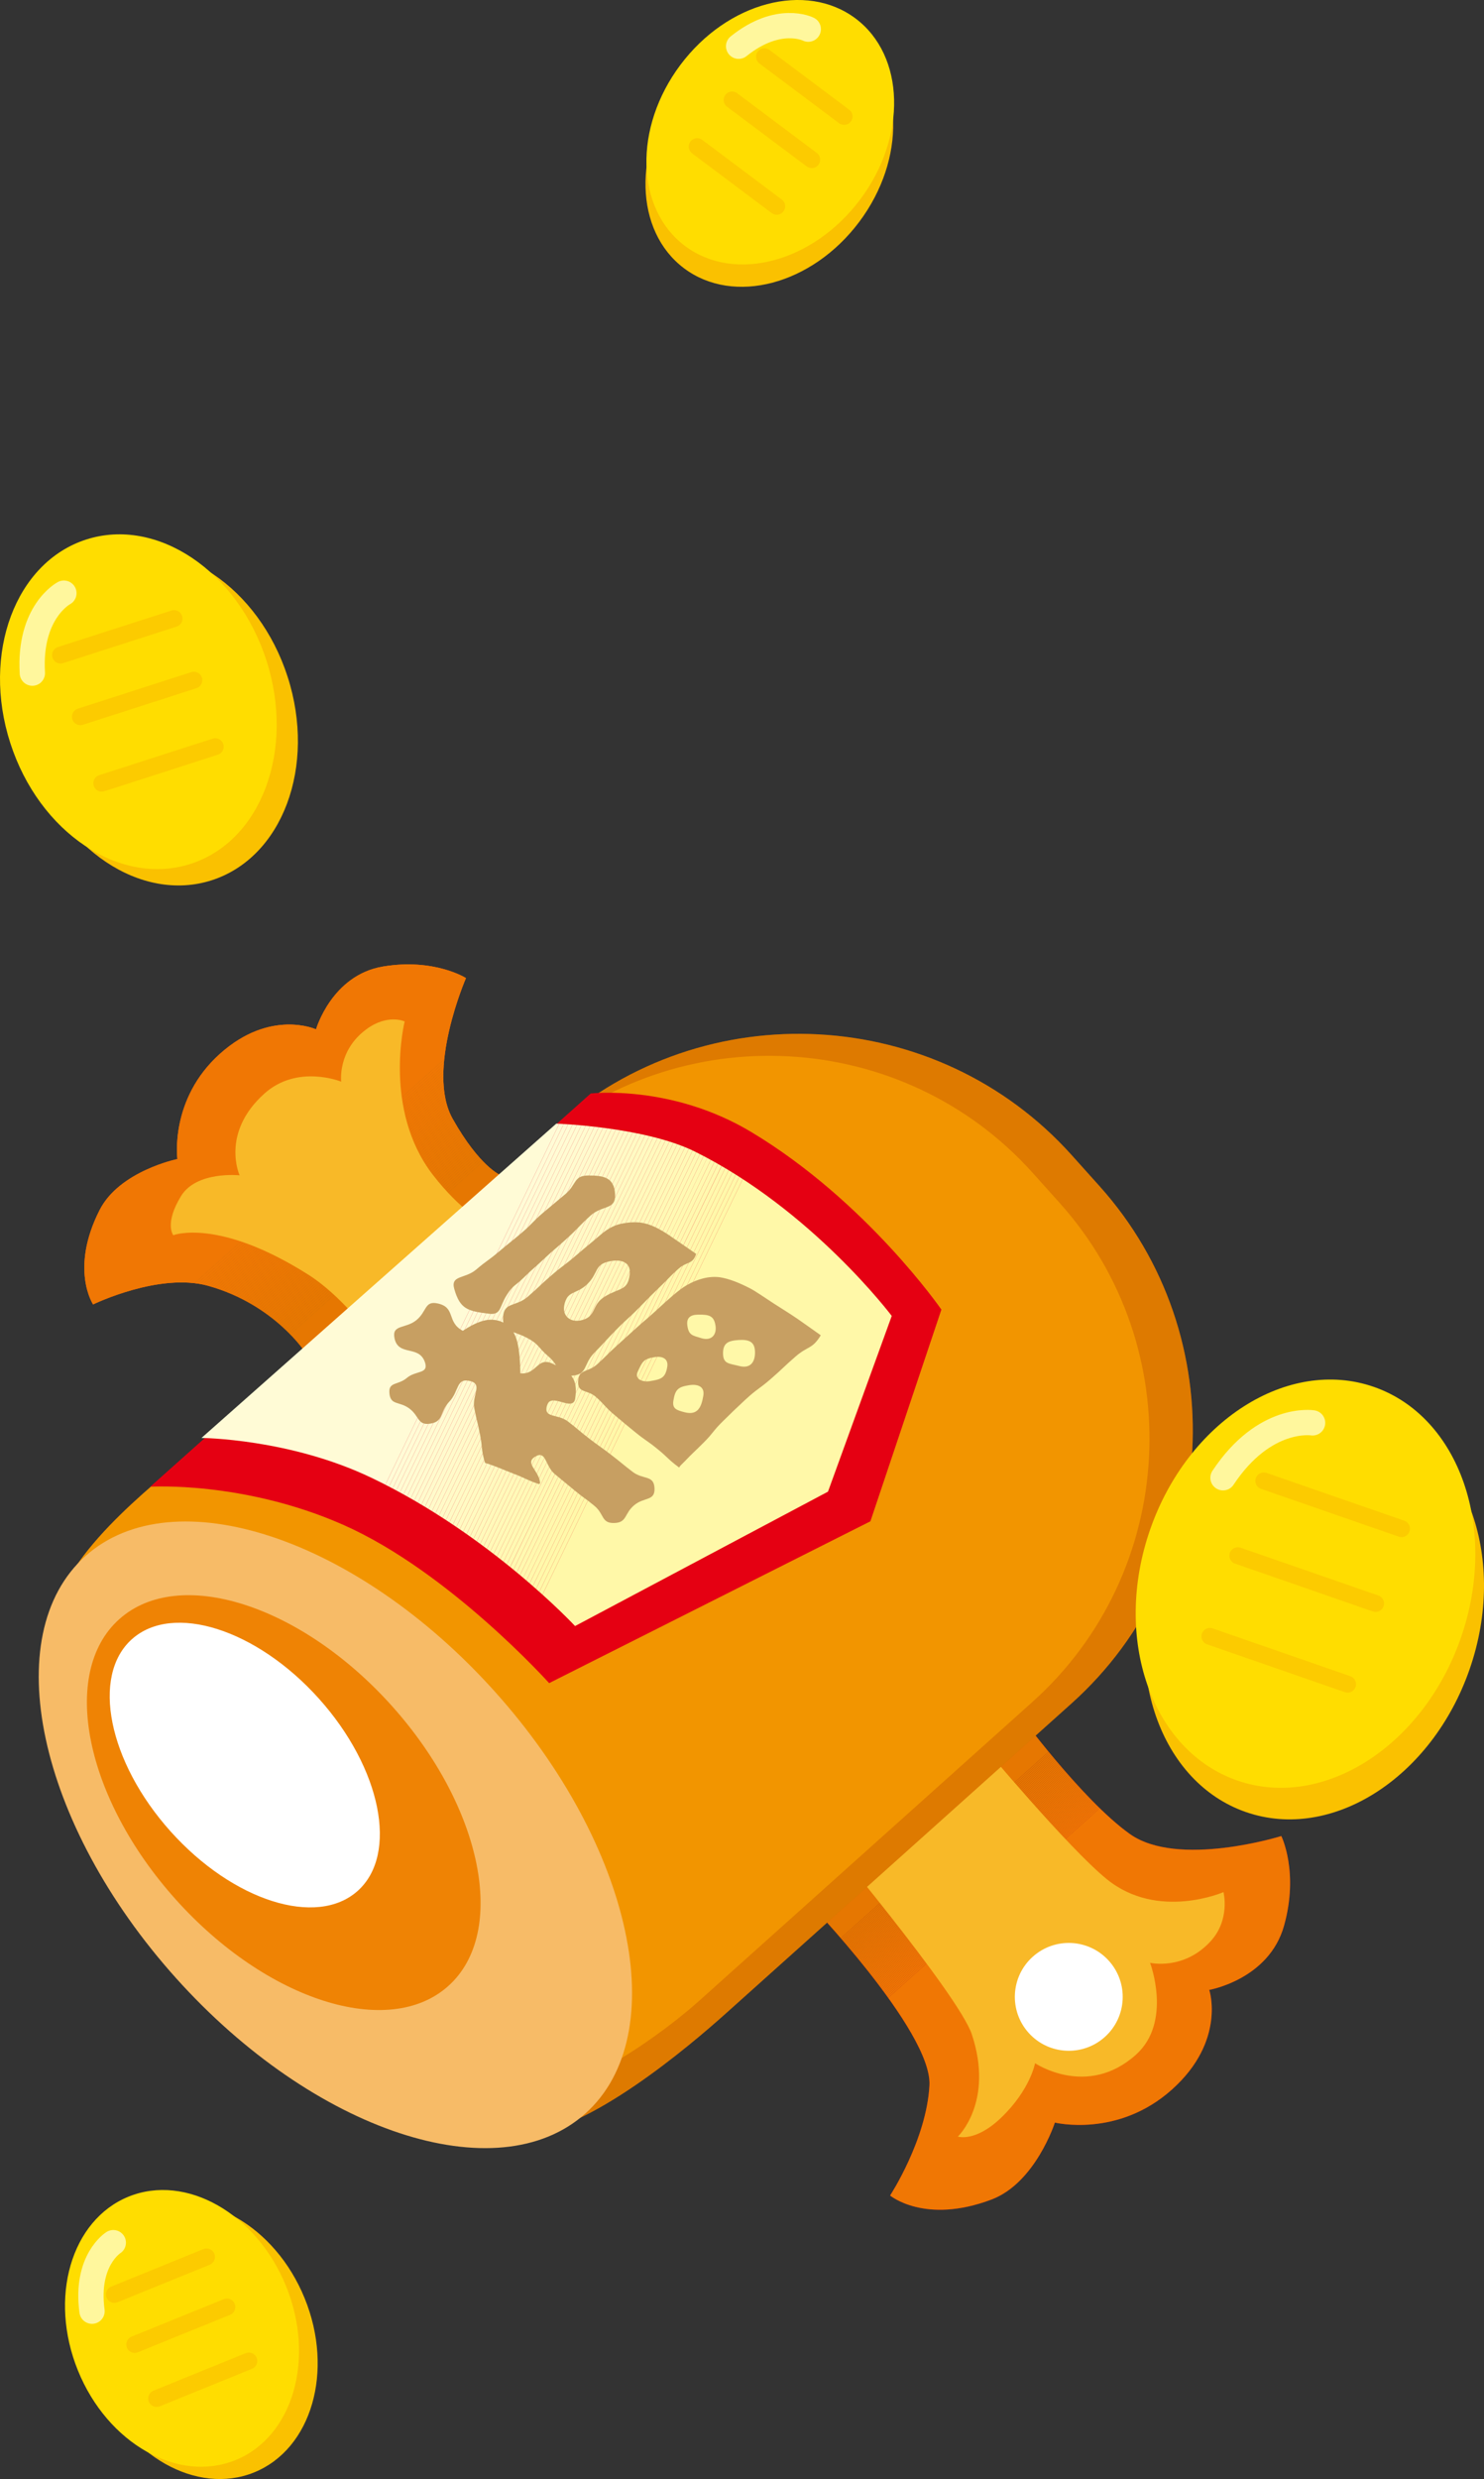 <?xml version="1.0" encoding="UTF-8"?><svg id="b" xmlns="http://www.w3.org/2000/svg" xmlns:xlink="http://www.w3.org/1999/xlink" viewBox="0 0 106.916 178.553"><rect x="0" y="0" width="106.916" height="178.553" fill="#333333" stroke="none"/><defs><clipPath id="e"><path d="M58.069,136.826s9.107,9.453,8.894,13.375c-.213,3.922-2.835,7.931-2.835,7.931,0,0,2.509,2.103,7.308.288,3.166-1.197,4.564-5.542,4.564-5.542,0,0,4.531,1.12,8.437-2.382,3.907-3.502,2.685-7.174,2.685-7.174,0,0,4.304-.749,5.388-4.624,1.084-3.874-.197-6.456-.197-6.456,0,0-7.45,2.327-10.923-.156-3.473-2.483-8.053-8.74-8.053-8.74l-15.269,13.482Z" style="fill:none;"/></clipPath><clipPath id="f"><path d="M58.069,136.826s9.107,9.453,8.894,13.375c-.213,3.922-2.835,7.931-2.835,7.931,0,0,2.509,2.103,7.308.288,3.166-1.197,4.564-5.542,4.564-5.542,0,0,4.531,1.12,8.437-2.382,3.907-3.502,2.685-7.174,2.685-7.174,0,0,4.304-.749,5.388-4.624,1.084-3.874-.197-6.456-.197-6.456,0,0-7.45,2.327-10.923-.156-3.473-2.483-8.053-8.74-8.053-8.74l-15.269,13.482Z" style="fill:none;"/></clipPath><clipPath id="g"><path d="M22.016,97.432s-2.222-3.478-7.01-4.82c-3.529-.989-8.298,1.339-8.298,1.339,0,0-1.697-2.538.471-6.801,1.431-2.813,5.602-3.669,5.602-3.669,0,0-.582-4.311,3.062-7.578,3.643-3.266,6.926-1.764,6.926-1.764,0,0,1.13-3.912,4.833-4.526,3.703-.614,5.97.834,5.97.834,0,0-2.911,6.669-.958,10.137,1.953,3.469,3.45,4.059,3.45,4.059l-14.049,12.788Z" style="fill:none;"/></clipPath><clipPath id="h"><path d="M22.016,97.432s-2.222-3.478-7.01-4.82c-3.529-.989-8.298,1.339-8.298,1.339,0,0-1.697-2.538.471-6.801,1.431-2.813,5.602-3.669,5.602-3.669,0,0-.582-4.311,3.062-7.578,3.643-3.266,6.926-1.764,6.926-1.764,0,0,1.13-3.912,4.833-4.526,3.703-.614,5.97.834,5.97.834,0,0-2.911,6.669-.958,10.137,1.953,3.469,3.45,4.059,3.45,4.059l-14.049,12.788Z" style="fill:none;"/></clipPath><clipPath id="i"><path d="M22.016,97.432s-2.222-3.478-7.01-4.82c-3.529-.989-8.298,1.339-8.298,1.339,0,0-1.697-2.538.471-6.801,1.431-2.813,5.602-3.669,5.602-3.669,0,0-.582-4.311,3.062-7.578,3.643-3.266,6.926-1.764,6.926-1.764,0,0,1.13-3.912,4.833-4.526,3.703-.614,5.97.834,5.97.834,0,0-2.911,6.669-.958,10.137,1.953,3.469,3.45,4.059,3.45,4.059l-14.049,12.788Z" style="fill:none;"/></clipPath><clipPath id="j"><path d="M14.514,103.569s6.336.039,12.252,2.871c8.556,4.097,14.664,10.676,14.664,10.676l18.223-9.68,4.593-12.656s-5.744-7.634-14.158-11.826c-3.629-1.808-10.012-2.024-10.012-2.024l-25.561,22.639Z" style="fill:none;"/></clipPath></defs><g id="c"><path d="M20.723,48.748c2.077,6.451-.37,13.011-5.467,14.652-5.097,1.641-10.912-2.258-12.989-8.71-2.077-6.451.37-13.011,5.467-14.652,5.097-1.641,10.912,2.258,12.989,8.71Z" style="fill:#fac100;"/><path d="M19.196,47.57c2.077,6.451-.37,13.011-5.467,14.652-5.097,1.641-10.912-2.258-12.989-8.71-2.077-6.451.37-13.011,5.467-14.652,5.097-1.641,10.912,2.259,12.989,8.71Z" style="fill:#fd0;"/><path d="M4.602,42.723s-2.536,1.332-2.271,5.759" style="fill:none; stroke:#fff79d; stroke-linecap:round; stroke-miterlimit:10; stroke-width:1.823px;"/><line x1="4.362" y1="47.183" x2="12.539" y2="44.551" style="fill:none; stroke:#fccb00; stroke-linecap:round; stroke-miterlimit:10; stroke-width:1.215px;"/><line x1="5.791" y1="51.622" x2="13.968" y2="48.989" style="fill:none; stroke:#fccb00; stroke-linecap:round; stroke-miterlimit:10; stroke-width:1.215px;"/><line x1="7.333" y1="56.411" x2="15.51" y2="53.779" style="fill:none; stroke:#fccb00; stroke-linecap:round; stroke-miterlimit:10; stroke-width:1.215px;"/><g id="d"><g style="clip-path:url(#e);"><polygon points="78.018 123.967 57.309 142.534 60.101 121.58 78.018 123.967" style="fill:#b50005;"/><polygon points="78.166 123.987 57.286 142.708 57.309 142.534 78.018 123.967 78.166 123.987" style="fill:#b50005;"/><polygon points="78.315 124.007 57.263 142.882 57.286 142.708 78.166 123.987 78.315 124.007" style="fill:#b60005;"/><polygon points="78.464 124.027 57.239 143.056 57.263 142.882 78.315 124.007 78.464 124.027" style="fill:#b70006;"/><polygon points="78.612 124.047 57.216 143.229 57.239 143.056 78.464 124.027 78.612 124.047" style="fill:#b80006;"/><polygon points="78.761 124.066 57.193 143.403 57.216 143.229 78.612 124.047 78.761 124.066" style="fill:#b90006;"/><polygon points="78.909 124.086 57.17 143.577 57.193 143.403 78.761 124.066 78.909 124.086" style="fill:#ba0006;"/><polygon points="79.058 124.106 57.147 143.751 57.17 143.577 78.909 124.086 79.058 124.106" style="fill:#bb0007;"/><polygon points="79.207 124.126 57.124 143.925 57.147 143.751 79.058 124.106 79.207 124.126" style="fill:#bc0007;"/><polygon points="79.355 124.146 57.1 144.098 57.124 143.925 79.207 124.126 79.355 124.146" style="fill:#bd0007;"/><polygon points="79.504 124.165 57.077 144.272 57.1 144.098 79.355 124.146 79.504 124.165" style="fill:#be0007;"/><polygon points="79.652 124.185 57.054 144.446 57.077 144.272 79.504 124.165 79.652 124.185" style="fill:#bf0008;"/><polygon points="79.801 124.205 57.031 144.62 57.054 144.446 79.652 124.185 79.801 124.205" style="fill:#c00008;"/><polygon points="79.95 124.225 57.008 144.794 57.031 144.62 79.801 124.205 79.95 124.225" style="fill:#c10008;"/><polygon points="80.098 124.245 56.985 144.967 57.008 144.794 79.95 124.225 80.098 124.245" style="fill:#c20009;"/><polygon points="80.247 124.264 56.961 145.141 56.985 144.967 80.098 124.245 80.247 124.264" style="fill:#c30009;"/><polygon points="80.396 124.284 56.938 145.315 56.961 145.141 80.247 124.264 80.396 124.284" style="fill:#c40009;"/><polygon points="80.544 124.304 56.915 145.489 56.938 145.315 80.396 124.284 80.544 124.304" style="fill:#c50009;"/><polygon points="80.693 124.324 56.892 145.663 56.915 145.489 80.544 124.304 80.693 124.324" style="fill:#c6000a;"/><polygon points="80.841 124.344 56.869 145.836 56.892 145.663 80.693 124.324 80.841 124.344" style="fill:#c7000a;"/><polygon points="80.99 124.363 56.846 146.01 56.869 145.836 80.841 124.344 80.99 124.363" style="fill:#c8000a;"/><polygon points="81.139 124.383 56.823 146.184 56.846 146.01 80.99 124.363 81.139 124.383" style="fill:#c9000b;"/><polygon points="81.287 124.403 56.799 146.358 56.823 146.184 81.139 124.383 81.287 124.403" style="fill:#ca000b;"/><polygon points="81.436 124.423 56.776 146.532 56.799 146.358 81.287 124.403 81.436 124.423" style="fill:#cb000b;"/><polygon points="81.584 124.443 56.753 146.705 56.776 146.532 81.436 124.423 81.584 124.443" style="fill:#cc000b;"/><polygon points="81.733 124.462 56.73 146.879 56.753 146.705 81.584 124.443 81.733 124.462" style="fill:#ce000c;"/><polygon points="81.882 124.482 56.707 147.053 56.73 146.879 81.733 124.462 81.882 124.482" style="fill:#cf000c;"/><polygon points="82.03 124.502 56.684 147.227 56.707 147.053 81.882 124.482 82.03 124.502" style="fill:#d0000c;"/><polygon points="82.179 124.522 56.66 147.401 56.684 147.227 82.03 124.502 82.179 124.522" style="fill:#d1000c;"/><polygon points="82.327 124.542 56.637 147.574 56.66 147.401 82.179 124.522 82.327 124.542" style="fill:#d2000d;"/><polygon points="82.476 124.561 56.614 147.748 56.637 147.574 82.327 124.542 82.476 124.561" style="fill:#d3000d;"/><polygon points="82.625 124.581 56.591 147.922 56.614 147.748 82.476 124.561 82.625 124.581" style="fill:#d4000d;"/><polygon points="82.773 124.601 56.568 148.096 56.591 147.922 82.625 124.581 82.773 124.601" style="fill:#d5000e;"/><polygon points="82.922 124.621 56.545 148.27 56.568 148.096 82.773 124.601 82.922 124.621" style="fill:#d6000e;"/><polygon points="83.07 124.641 56.521 148.443 56.545 148.27 82.922 124.621 83.07 124.641" style="fill:#d7000e;"/><polygon points="83.219 124.66 56.498 148.617 56.521 148.443 83.07 124.641 83.219 124.66" style="fill:#d8000e;"/><polygon points="83.368 124.68 56.475 148.791 56.498 148.617 83.219 124.66 83.368 124.68" style="fill:#d9000f;"/><polygon points="83.516 124.7 56.452 148.965 56.475 148.791 83.368 124.68 83.516 124.7" style="fill:#da000f;"/><polygon points="83.665 124.72 56.429 149.139 56.452 148.965 83.516 124.7 83.665 124.72" style="fill:#db000f;"/><polygon points="83.813 124.74 56.406 149.312 56.429 149.139 83.665 124.72 83.813 124.74" style="fill:#dc0010;"/><polygon points="83.962 124.759 56.383 149.486 56.406 149.312 83.813 124.74 83.962 124.759" style="fill:#dd0010;"/><polygon points="84.111 124.779 56.359 149.66 56.383 149.486 83.962 124.759 84.111 124.779" style="fill:#de0010;"/><polygon points="84.259 124.799 56.336 149.834 56.359 149.66 84.111 124.779 84.259 124.799" style="fill:#df0010;"/><polygon points="84.408 124.819 56.313 150.008 56.336 149.834 84.259 124.799 84.408 124.819" style="fill:#e00011;"/><polygon points="84.556 124.839 56.29 150.181 56.313 150.008 84.408 124.819 84.556 124.839" style="fill:#e10011;"/><polygon points="84.705 124.858 56.267 150.355 56.29 150.181 84.556 124.839 84.705 124.858" style="fill:#e20011;"/><polygon points="84.854 124.878 56.244 150.529 56.267 150.355 84.705 124.858 84.854 124.878" style="fill:#e30011;"/><polygon points="85.002 124.898 56.22 150.703 56.244 150.529 84.854 124.878 85.002 124.898" style="fill:#e40012;"/><polygon points="85.151 124.918 56.197 150.877 56.22 150.703 85.002 124.898 85.151 124.918" style="fill:#e50012;"/><polygon points="88.247 125.33 94.005 131.745 89.798 163.32 63.505 159.817 56.105 151.572 56.197 150.877 85.151 124.918 88.247 125.33" style="fill:#e50012;"/></g><g style="opacity:.8;"><g style="clip-path:url(#f);"><polygon points="78.018 123.967 57.309 142.534 60.101 121.58 78.018 123.967" style="fill:#f29500;"/><polygon points="78.166 123.987 57.286 142.708 57.309 142.534 78.018 123.967 78.166 123.987" style="fill:#f29500;"/><polygon points="78.315 124.007 57.263 142.882 57.286 142.708 78.166 123.987 78.315 124.007" style="fill:#f29500;"/><polygon points="78.464 124.027 57.239 143.056 57.263 142.882 78.315 124.007 78.464 124.027" style="fill:#f29500;"/><polygon points="78.612 124.047 57.216 143.229 57.239 143.056 78.464 124.027 78.612 124.047" style="fill:#f29500;"/><polygon points="78.761 124.066 57.193 143.403 57.216 143.229 78.612 124.047 78.761 124.066" style="fill:#f29500;"/><polygon points="78.909 124.086 57.17 143.577 57.193 143.403 78.761 124.066 78.909 124.086" style="fill:#f29500;"/><polygon points="79.058 124.106 57.147 143.751 57.17 143.577 78.909 124.086 79.058 124.106" style="fill:#f29500;"/><polygon points="79.207 124.126 57.124 143.925 57.147 143.751 79.058 124.106 79.207 124.126" style="fill:#f29500;"/><polygon points="79.355 124.146 57.1 144.098 57.124 143.925 79.207 124.126 79.355 124.146" style="fill:#f29500;"/><polygon points="79.504 124.165 57.077 144.272 57.1 144.098 79.355 124.146 79.504 124.165" style="fill:#f29500;"/><polygon points="79.652 124.185 57.054 144.446 57.077 144.272 79.504 124.165 79.652 124.185" style="fill:#f29500;"/><polygon points="79.801 124.205 57.031 144.62 57.054 144.446 79.652 124.185 79.801 124.205" style="fill:#f29500;"/><polygon points="79.95 124.225 57.008 144.794 57.031 144.62 79.801 124.205 79.95 124.225" style="fill:#f29500;"/><polygon points="80.098 124.245 56.985 144.967 57.008 144.794 79.95 124.225 80.098 124.245" style="fill:#f29500;"/><polygon points="80.247 124.264 56.961 145.141 56.985 144.967 80.098 124.245 80.247 124.264" style="fill:#f29500;"/><polygon points="80.396 124.284 56.938 145.315 56.961 145.141 80.247 124.264 80.396 124.284" style="fill:#f29500;"/><polygon points="80.544 124.304 56.915 145.489 56.938 145.315 80.396 124.284 80.544 124.304" style="fill:#f29500;"/><polygon points="80.693 124.324 56.892 145.663 56.915 145.489 80.544 124.304 80.693 124.324" style="fill:#f29500;"/><polygon points="80.841 124.344 56.869 145.836 56.892 145.663 80.693 124.324 80.841 124.344" style="fill:#f29500;"/><polygon points="80.99 124.363 56.846 146.01 56.869 145.836 80.841 124.344 80.99 124.363" style="fill:#f29500;"/><polygon points="81.139 124.383 56.823 146.184 56.846 146.01 80.99 124.363 81.139 124.383" style="fill:#f29500;"/><polygon points="81.287 124.403 56.799 146.358 56.823 146.184 81.139 124.383 81.287 124.403" style="fill:#f29500;"/><polygon points="81.436 124.423 56.776 146.532 56.799 146.358 81.287 124.403 81.436 124.423" style="fill:#f29500;"/><polygon points="81.584 124.443 56.753 146.705 56.776 146.532 81.436 124.423 81.584 124.443" style="fill:#f29500;"/><polygon points="81.733 124.462 56.73 146.879 56.753 146.705 81.584 124.443 81.733 124.462" style="fill:#f29500;"/><polygon points="81.882 124.482 56.707 147.053 56.73 146.879 81.733 124.462 81.882 124.482" style="fill:#f29500;"/><polygon points="82.03 124.502 56.684 147.227 56.707 147.053 81.882 124.482 82.03 124.502" style="fill:#f29500;"/><polygon points="82.179 124.522 56.66 147.401 56.684 147.227 82.03 124.502 82.179 124.522" style="fill:#f29500;"/><polygon points="82.327 124.542 56.637 147.574 56.66 147.401 82.179 124.522 82.327 124.542" style="fill:#f29500;"/><polygon points="82.476 124.561 56.614 147.748 56.637 147.574 82.327 124.542 82.476 124.561" style="fill:#f29500;"/><polygon points="82.625 124.581 56.591 147.922 56.614 147.748 82.476 124.561 82.625 124.581" style="fill:#f29500;"/><polygon points="82.773 124.601 56.568 148.096 56.591 147.922 82.625 124.581 82.773 124.601" style="fill:#f29500;"/><polygon points="82.922 124.621 56.545 148.27 56.568 148.096 82.773 124.601 82.922 124.621" style="fill:#f29500;"/><polygon points="83.07 124.641 56.521 148.443 56.545 148.27 82.922 124.621 83.07 124.641" style="fill:#f29500;"/><polygon points="83.219 124.66 56.498 148.617 56.521 148.443 83.07 124.641 83.219 124.66" style="fill:#f29500;"/><polygon points="83.368 124.68 56.475 148.791 56.498 148.617 83.219 124.66 83.368 124.68" style="fill:#f29500;"/><polygon points="83.516 124.7 56.452 148.965 56.475 148.791 83.368 124.68 83.516 124.7" style="fill:#f29500;"/><polygon points="83.665 124.72 56.429 149.139 56.452 148.965 83.516 124.7 83.665 124.72" style="fill:#f29500;"/><polygon points="83.813 124.74 56.406 149.312 56.429 149.139 83.665 124.72 83.813 124.74" style="fill:#f29500;"/><polygon points="83.962 124.759 56.383 149.486 56.406 149.312 83.813 124.74 83.962 124.759" style="fill:#f29500;"/><polygon points="84.111 124.779 56.359 149.66 56.383 149.486 83.962 124.759 84.111 124.779" style="fill:#f29500;"/><polygon points="84.259 124.799 56.336 149.834 56.359 149.66 84.111 124.779 84.259 124.799" style="fill:#f29500;"/><polygon points="84.408 124.819 56.313 150.008 56.336 149.834 84.259 124.799 84.408 124.819" style="fill:#f29500;"/><polygon points="84.556 124.839 56.29 150.181 56.313 150.008 84.408 124.819 84.556 124.839" style="fill:#f29500;"/><polygon points="84.705 124.858 56.267 150.355 56.29 150.181 84.556 124.839 84.705 124.858" style="fill:#f29500;"/><polygon points="84.854 124.878 56.244 150.529 56.267 150.355 84.705 124.858 84.854 124.878" style="fill:#f29500;"/><polygon points="85.002 124.898 56.22 150.703 56.244 150.529 84.854 124.878 85.002 124.898" style="fill:#f29500;"/><polygon points="85.151 124.918 56.197 150.877 56.22 150.703 85.002 124.898 85.151 124.918" style="fill:#f29500;"/><polygon points="88.247 125.33 94.005 131.745 89.798 163.32 63.505 159.817 56.105 151.572 56.197 150.877 85.151 124.918 88.247 125.33" style="fill:#f29500;"/></g></g><path d="M58.909,131.562s10.152,12.082,11.108,14.966c1.614,4.868-1.006,7.358-1.006,7.358,0,0,1.258.428,3.119-1.36,2.105-2.021,2.441-3.923,2.441-3.923,0,0,3.756,2.538,7.267-.61,2.638-2.365,1.02-6.622,1.02-6.622,0,0,2.401.568,4.348-1.536,1.45-1.568.941-3.555.941-3.555,0,0-4.705,2.051-8.379-.91-2.793-2.252-9.028-9.727-9.028-9.727l-11.831,5.92Z" style="fill:#f8b928;"/><path d="M79.893,141.231c1.433,1.597,1.3,4.052-.297,5.484-1.597,1.432-4.054,1.298-5.487-.298-1.433-1.596-1.3-4.052.297-5.484,1.597-1.432,4.054-1.299,5.487.298Z" style="fill:#fff;"/><g style="clip-path:url(#g);"><polygon points="19.764 97.132 36.387 82.228 34.146 99.048 19.764 97.132" style="fill:#b50005;"/><polygon points="19.564 97.105 36.418 81.995 36.387 82.228 19.764 97.132 19.564 97.105" style="fill:#b50005;"/><polygon points="19.365 97.079 36.449 81.761 36.418 81.995 19.564 97.105 19.365 97.079" style="fill:#b60005;"/><polygon points="19.165 97.052 36.48 81.528 36.449 81.761 19.365 97.079 19.165 97.052" style="fill:#b70006;"/><polygon points="18.966 97.026 36.511 81.295 36.48 81.528 19.165 97.052 18.966 97.026" style="fill:#b80006;"/><polygon points="18.766 96.999 36.542 81.062 36.511 81.295 18.966 97.026 18.766 96.999" style="fill:#b90006;"/><polygon points="18.567 96.972 36.573 80.828 36.542 81.062 18.766 96.999 18.567 96.972" style="fill:#ba0006;"/><polygon points="18.367 96.946 36.605 80.595 36.573 80.828 18.567 96.972 18.367 96.946" style="fill:#bb0007;"/><polygon points="18.168 96.919 36.636 80.362 36.605 80.595 18.367 96.946 18.168 96.919" style="fill:#bc0007;"/><polygon points="17.968 96.893 36.667 80.128 36.636 80.362 18.168 96.919 17.968 96.893" style="fill:#bd0007;"/><polygon points="17.769 96.866 36.698 79.895 36.667 80.128 17.968 96.893 17.769 96.866" style="fill:#be0007;"/><polygon points="17.569 96.84 36.729 79.662 36.698 79.895 17.769 96.866 17.569 96.84" style="fill:#bf0008;"/><polygon points="17.37 96.813 36.76 79.428 36.729 79.662 17.569 96.84 17.37 96.813" style="fill:#c00008;"/><polygon points="17.17 96.786 36.791 79.195 36.76 79.428 17.37 96.813 17.17 96.786" style="fill:#c10008;"/><polygon points="16.971 96.76 36.822 78.962 36.791 79.195 17.17 96.786 16.971 96.76" style="fill:#c20009;"/><polygon points="16.771 96.733 36.853 78.729 36.822 78.962 16.971 96.76 16.771 96.733" style="fill:#c30009;"/><polygon points="16.572 96.707 36.884 78.495 36.853 78.729 16.771 96.733 16.572 96.707" style="fill:#c40009;"/><polygon points="16.373 96.68 36.915 78.262 36.884 78.495 16.572 96.707 16.373 96.68" style="fill:#c50009;"/><polygon points="16.173 96.653 36.946 78.029 36.915 78.262 16.373 96.68 16.173 96.653" style="fill:#c6000a;"/><polygon points="15.974 96.627 36.978 77.795 36.946 78.029 16.173 96.653 15.974 96.627" style="fill:#c7000a;"/><polygon points="15.774 96.6 37.009 77.562 36.978 77.795 15.974 96.627 15.774 96.6" style="fill:#c8000a;"/><polygon points="15.575 96.574 37.04 77.329 37.009 77.562 15.774 96.6 15.575 96.574" style="fill:#c9000b;"/><polygon points="15.375 96.547 37.071 77.095 37.04 77.329 15.575 96.574 15.375 96.547" style="fill:#ca000b;"/><polygon points="15.176 96.521 37.102 76.862 37.071 77.095 15.375 96.547 15.176 96.521" style="fill:#cb000b;"/><polygon points="14.976 96.494 37.133 76.629 37.102 76.862 15.176 96.521 14.976 96.494" style="fill:#cc000b;"/><polygon points="14.777 96.467 37.164 76.396 37.133 76.629 14.976 96.494 14.777 96.467" style="fill:#ce000c;"/><polygon points="14.577 96.441 37.195 76.162 37.164 76.396 14.777 96.467 14.577 96.441" style="fill:#cf000c;"/><polygon points="14.378 96.414 37.226 75.929 37.195 76.162 14.577 96.441 14.378 96.414" style="fill:#d0000c;"/><polygon points="14.178 96.388 37.257 75.696 37.226 75.929 14.378 96.414 14.178 96.388" style="fill:#d1000c;"/><polygon points="13.979 96.361 37.288 75.462 37.257 75.696 14.178 96.388 13.979 96.361" style="fill:#d2000d;"/><polygon points="13.779 96.334 37.32 75.229 37.288 75.462 13.979 96.361 13.779 96.334" style="fill:#d3000d;"/><polygon points="13.58 96.308 37.351 74.996 37.32 75.229 13.779 96.334 13.58 96.308" style="fill:#d4000d;"/><polygon points="13.38 96.281 37.382 74.763 37.351 74.996 13.58 96.308 13.38 96.281" style="fill:#d5000e;"/><polygon points="13.181 96.255 37.413 74.529 37.382 74.763 13.38 96.281 13.181 96.255" style="fill:#d6000e;"/><polygon points="12.981 96.228 37.444 74.296 37.413 74.529 13.181 96.255 12.981 96.228" style="fill:#d7000e;"/><polygon points="12.782 96.202 37.475 74.063 37.444 74.296 12.981 96.228 12.782 96.202" style="fill:#d8000e;"/><polygon points="12.582 96.175 37.506 73.829 37.475 74.063 12.782 96.202 12.582 96.175" style="fill:#d9000f;"/><polygon points="12.383 96.148 37.537 73.596 37.506 73.829 12.582 96.175 12.383 96.148" style="fill:#da000f;"/><polygon points="12.183 96.122 37.568 73.363 37.537 73.596 12.383 96.148 12.183 96.122" style="fill:#db000f;"/><polygon points="11.984 96.095 37.599 73.129 37.568 73.363 12.183 96.122 11.984 96.095" style="fill:#dc0010;"/><polygon points="11.784 96.069 37.63 72.896 37.599 73.129 11.984 96.095 11.784 96.069" style="fill:#dd0010;"/><polygon points="11.585 96.042 37.661 72.663 37.63 72.896 11.784 96.069 11.585 96.042" style="fill:#de0010;"/><polygon points="11.386 96.016 37.579 72.531 37.666 72.628 37.661 72.663 11.585 96.042 11.386 96.016" style="fill:#df0010;"/><polygon points="11.186 95.989 37.477 72.417 37.579 72.531 11.386 96.016 11.186 95.989" style="fill:#e00011;"/><polygon points="10.987 95.962 37.375 72.303 37.477 72.417 11.186 95.989 10.987 95.962" style="fill:#e10011;"/><polygon points="10.787 95.936 37.273 72.19 37.375 72.303 10.987 95.962 10.787 95.936" style="fill:#e20011;"/><polygon points="10.588 95.909 37.171 72.076 37.273 72.19 10.787 95.936 10.588 95.909" style="fill:#e30011;"/><polygon points="10.388 95.883 37.068 71.962 37.171 72.076 10.588 95.909 10.388 95.883" style="fill:#e40012;"/><polygon points="10.189 95.856 36.966 71.848 37.068 71.962 10.388 95.883 10.189 95.856" style="fill:#e50012;"/><polygon points="5.751 95.265 4.66 94.049 8.405 65.948 34.831 69.469 36.966 71.848 10.189 95.856 5.751 95.265" style="fill:#e50012;"/></g><g style="opacity:.8;"><g style="clip-path:url(#h);"><polygon points="19.764 97.132 36.387 82.228 34.146 99.048 19.764 97.132" style="fill:#f29500;"/><polygon points="19.564 97.105 36.418 81.995 36.387 82.228 19.764 97.132 19.564 97.105" style="fill:#f29500;"/><polygon points="19.365 97.079 36.449 81.761 36.418 81.995 19.564 97.105 19.365 97.079" style="fill:#f29500;"/><polygon points="19.165 97.052 36.48 81.528 36.449 81.761 19.365 97.079 19.165 97.052" style="fill:#f29500;"/><polygon points="18.966 97.026 36.511 81.295 36.48 81.528 19.165 97.052 18.966 97.026" style="fill:#f29500;"/><polygon points="18.766 96.999 36.542 81.062 36.511 81.295 18.966 97.026 18.766 96.999" style="fill:#f29500;"/><polygon points="18.567 96.972 36.573 80.828 36.542 81.062 18.766 96.999 18.567 96.972" style="fill:#f29500;"/><polygon points="18.367 96.946 36.605 80.595 36.573 80.828 18.567 96.972 18.367 96.946" style="fill:#f29500;"/><polygon points="18.168 96.919 36.636 80.362 36.605 80.595 18.367 96.946 18.168 96.919" style="fill:#f29500;"/><polygon points="17.968 96.893 36.667 80.128 36.636 80.362 18.168 96.919 17.968 96.893" style="fill:#f29500;"/><polygon points="17.769 96.866 36.698 79.895 36.667 80.128 17.968 96.893 17.769 96.866" style="fill:#f29500;"/><polygon points="17.569 96.84 36.729 79.662 36.698 79.895 17.769 96.866 17.569 96.84" style="fill:#f29500;"/><polygon points="17.37 96.813 36.76 79.428 36.729 79.662 17.569 96.84 17.37 96.813" style="fill:#f29500;"/><polygon points="17.17 96.786 36.791 79.195 36.76 79.428 17.37 96.813 17.17 96.786" style="fill:#f29500;"/><polygon points="16.971 96.76 36.822 78.962 36.791 79.195 17.17 96.786 16.971 96.76" style="fill:#f29500;"/><polygon points="16.771 96.733 36.853 78.729 36.822 78.962 16.971 96.76 16.771 96.733" style="fill:#f29500;"/><polygon points="16.572 96.707 36.884 78.495 36.853 78.729 16.771 96.733 16.572 96.707" style="fill:#f29500;"/><polygon points="16.373 96.68 36.915 78.262 36.884 78.495 16.572 96.707 16.373 96.68" style="fill:#f29500;"/><polygon points="16.173 96.653 36.946 78.029 36.915 78.262 16.373 96.68 16.173 96.653" style="fill:#f29500;"/><polygon points="15.974 96.627 36.978 77.795 36.946 78.029 16.173 96.653 15.974 96.627" style="fill:#f29500;"/><polygon points="15.774 96.6 37.009 77.562 36.978 77.795 15.974 96.627 15.774 96.6" style="fill:#f29500;"/><polygon points="15.575 96.574 37.04 77.329 37.009 77.562 15.774 96.6 15.575 96.574" style="fill:#f29500;"/><polygon points="15.375 96.547 37.071 77.095 37.04 77.329 15.575 96.574 15.375 96.547" style="fill:#f29500;"/><polygon points="15.176 96.521 37.102 76.862 37.071 77.095 15.375 96.547 15.176 96.521" style="fill:#f29500;"/><polygon points="14.976 96.494 37.133 76.629 37.102 76.862 15.176 96.521 14.976 96.494" style="fill:#f29500;"/><polygon points="14.777 96.467 37.164 76.396 37.133 76.629 14.976 96.494 14.777 96.467" style="fill:#f29500;"/><polygon points="14.577 96.441 37.195 76.162 37.164 76.396 14.777 96.467 14.577 96.441" style="fill:#f29500;"/><polygon points="14.378 96.414 37.226 75.929 37.195 76.162 14.577 96.441 14.378 96.414" style="fill:#f29500;"/><polygon points="14.178 96.388 37.257 75.696 37.226 75.929 14.378 96.414 14.178 96.388" style="fill:#f29500;"/><polygon points="13.979 96.361 37.288 75.462 37.257 75.696 14.178 96.388 13.979 96.361" style="fill:#f29500;"/><polygon points="13.779 96.334 37.32 75.229 37.288 75.462 13.979 96.361 13.779 96.334" style="fill:#f29500;"/><polygon points="13.58 96.308 37.351 74.996 37.32 75.229 13.779 96.334 13.58 96.308" style="fill:#f29500;"/><polygon points="13.38 96.281 37.382 74.763 37.351 74.996 13.58 96.308 13.38 96.281" style="fill:#f29500;"/><polygon points="13.181 96.255 37.413 74.529 37.382 74.763 13.38 96.281 13.181 96.255" style="fill:#f29500;"/><polygon points="12.981 96.228 37.444 74.296 37.413 74.529 13.181 96.255 12.981 96.228" style="fill:#f29500;"/><polygon points="12.782 96.202 37.475 74.063 37.444 74.296 12.981 96.228 12.782 96.202" style="fill:#f29500;"/><polygon points="12.582 96.175 37.506 73.829 37.475 74.063 12.782 96.202 12.582 96.175" style="fill:#f29500;"/><polygon points="12.383 96.148 37.537 73.596 37.506 73.829 12.582 96.175 12.383 96.148" style="fill:#f29500;"/><polygon points="12.183 96.122 37.568 73.363 37.537 73.596 12.383 96.148 12.183 96.122" style="fill:#f29500;"/><polygon points="11.984 96.095 37.599 73.129 37.568 73.363 12.183 96.122 11.984 96.095" style="fill:#f29500;"/><polygon points="11.784 96.069 37.63 72.896 37.599 73.129 11.984 96.095 11.784 96.069" style="fill:#f29500;"/><polygon points="11.585 96.042 37.661 72.663 37.63 72.896 11.784 96.069 11.585 96.042" style="fill:#f29500;"/><polygon points="11.386 96.016 37.579 72.531 37.666 72.628 37.661 72.663 11.585 96.042 11.386 96.016" style="fill:#f29500;"/><polygon points="11.186 95.989 37.477 72.417 37.579 72.531 11.386 96.016 11.186 95.989" style="fill:#f29500;"/><polygon points="10.987 95.962 37.375 72.303 37.477 72.417 11.186 95.989 10.987 95.962" style="fill:#f29500;"/><polygon points="10.787 95.936 37.273 72.19 37.375 72.303 10.987 95.962 10.787 95.936" style="fill:#f29500;"/><polygon points="10.588 95.909 37.171 72.076 37.273 72.19 10.787 95.936 10.588 95.909" style="fill:#f29500;"/><polygon points="10.388 95.883 37.068 71.962 37.171 72.076 10.588 95.909 10.388 95.883" style="fill:#f29500;"/><polygon points="10.189 95.856 36.966 71.848 37.068 71.962 10.388 95.883 10.189 95.856" style="fill:#f29500;"/><polygon points="5.751 95.265 4.66 94.049 8.405 65.948 34.831 69.469 36.966 71.848 10.189 95.856 5.751 95.265" style="fill:#f29500;"/></g><g style="clip-path:url(#i);"><polygon points="19.764 97.132 36.387 82.228 34.146 99.048 19.764 97.132" style="fill:#f29500;"/><polygon points="19.564 97.105 36.418 81.995 36.387 82.228 19.764 97.132 19.564 97.105" style="fill:#f29500;"/><polygon points="19.365 97.079 36.449 81.761 36.418 81.995 19.564 97.105 19.365 97.079" style="fill:#f29500;"/><polygon points="19.165 97.052 36.48 81.528 36.449 81.761 19.365 97.079 19.165 97.052" style="fill:#f29500;"/><polygon points="18.966 97.026 36.511 81.295 36.48 81.528 19.165 97.052 18.966 97.026" style="fill:#f29500;"/><polygon points="18.766 96.999 36.542 81.062 36.511 81.295 18.966 97.026 18.766 96.999" style="fill:#f29500;"/><polygon points="18.567 96.972 36.573 80.828 36.542 81.062 18.766 96.999 18.567 96.972" style="fill:#f29500;"/><polygon points="18.367 96.946 36.605 80.595 36.573 80.828 18.567 96.972 18.367 96.946" style="fill:#f29500;"/><polygon points="18.168 96.919 36.636 80.362 36.605 80.595 18.367 96.946 18.168 96.919" style="fill:#f29500;"/><polygon points="17.968 96.893 36.667 80.128 36.636 80.362 18.168 96.919 17.968 96.893" style="fill:#f29500;"/><polygon points="17.769 96.866 36.698 79.895 36.667 80.128 17.968 96.893 17.769 96.866" style="fill:#f29500;"/><polygon points="17.569 96.84 36.729 79.662 36.698 79.895 17.769 96.866 17.569 96.84" style="fill:#f29500;"/><polygon points="17.37 96.813 36.76 79.428 36.729 79.662 17.569 96.84 17.37 96.813" style="fill:#f29500;"/><polygon points="17.17 96.786 36.791 79.195 36.76 79.428 17.37 96.813 17.17 96.786" style="fill:#f29500;"/><polygon points="16.971 96.76 36.822 78.962 36.791 79.195 17.17 96.786 16.971 96.76" style="fill:#f29500;"/><polygon points="16.771 96.733 36.853 78.729 36.822 78.962 16.971 96.76 16.771 96.733" style="fill:#f29500;"/><polygon points="16.572 96.707 36.884 78.495 36.853 78.729 16.771 96.733 16.572 96.707" style="fill:#f29500;"/><polygon points="16.373 96.68 36.915 78.262 36.884 78.495 16.572 96.707 16.373 96.68" style="fill:#f29500;"/><polygon points="16.173 96.653 36.946 78.029 36.915 78.262 16.373 96.68 16.173 96.653" style="fill:#f29500;"/><polygon points="15.974 96.627 36.978 77.795 36.946 78.029 16.173 96.653 15.974 96.627" style="fill:#f29500;"/><polygon points="15.774 96.6 37.009 77.562 36.978 77.795 15.974 96.627 15.774 96.6" style="fill:#f29500;"/><polygon points="15.575 96.574 37.04 77.329 37.009 77.562 15.774 96.6 15.575 96.574" style="fill:#f29500;"/><polygon points="15.375 96.547 37.071 77.095 37.04 77.329 15.575 96.574 15.375 96.547" style="fill:#f29500;"/><polygon points="15.176 96.521 37.102 76.862 37.071 77.095 15.375 96.547 15.176 96.521" style="fill:#f29500;"/><polygon points="14.976 96.494 37.133 76.629 37.102 76.862 15.176 96.521 14.976 96.494" style="fill:#f29500;"/><polygon points="14.777 96.467 37.164 76.396 37.133 76.629 14.976 96.494 14.777 96.467" style="fill:#f29500;"/><polygon points="14.577 96.441 37.195 76.162 37.164 76.396 14.777 96.467 14.577 96.441" style="fill:#f29500;"/><polygon points="14.378 96.414 37.226 75.929 37.195 76.162 14.577 96.441 14.378 96.414" style="fill:#f29500;"/><polygon points="14.178 96.388 37.257 75.696 37.226 75.929 14.378 96.414 14.178 96.388" style="fill:#f29500;"/><polygon points="13.979 96.361 37.288 75.462 37.257 75.696 14.178 96.388 13.979 96.361" style="fill:#f29500;"/><polygon points="13.779 96.334 37.32 75.229 37.288 75.462 13.979 96.361 13.779 96.334" style="fill:#f29500;"/><polygon points="13.58 96.308 37.351 74.996 37.32 75.229 13.779 96.334 13.58 96.308" style="fill:#f29500;"/><polygon points="13.38 96.281 37.382 74.763 37.351 74.996 13.58 96.308 13.38 96.281" style="fill:#f29500;"/><polygon points="13.181 96.255 37.413 74.529 37.382 74.763 13.38 96.281 13.181 96.255" style="fill:#f29500;"/><polygon points="12.981 96.228 37.444 74.296 37.413 74.529 13.181 96.255 12.981 96.228" style="fill:#f29500;"/><polygon points="12.782 96.202 37.475 74.063 37.444 74.296 12.981 96.228 12.782 96.202" style="fill:#f29500;"/><polygon points="12.582 96.175 37.506 73.829 37.475 74.063 12.782 96.202 12.582 96.175" style="fill:#f29500;"/><polygon points="12.383 96.148 37.537 73.596 37.506 73.829 12.582 96.175 12.383 96.148" style="fill:#f29500;"/><polygon points="12.183 96.122 37.568 73.363 37.537 73.596 12.383 96.148 12.183 96.122" style="fill:#f29500;"/><polygon points="11.984 96.095 37.599 73.129 37.568 73.363 12.183 96.122 11.984 96.095" style="fill:#f29500;"/><polygon points="11.784 96.069 37.63 72.896 37.599 73.129 11.984 96.095 11.784 96.069" style="fill:#f29500;"/><polygon points="11.585 96.042 37.661 72.663 37.63 72.896 11.784 96.069 11.585 96.042" style="fill:#f29500;"/><polygon points="11.386 96.016 37.579 72.531 37.666 72.628 37.661 72.663 11.585 96.042 11.386 96.016" style="fill:#f29500;"/><polygon points="11.186 95.989 37.477 72.417 37.579 72.531 11.386 96.016 11.186 95.989" style="fill:#f29500;"/><polygon points="10.987 95.962 37.375 72.303 37.477 72.417 11.186 95.989 10.987 95.962" style="fill:#f29500;"/><polygon points="10.787 95.936 37.273 72.19 37.375 72.303 10.987 95.962 10.787 95.936" style="fill:#f29500;"/><polygon points="10.588 95.909 37.171 72.076 37.273 72.19 10.787 95.936 10.588 95.909" style="fill:#f29500;"/><polygon points="10.388 95.883 37.068 71.962 37.171 72.076 10.588 95.909 10.388 95.883" style="fill:#f29500;"/><polygon points="10.189 95.856 36.966 71.848 37.068 71.962 10.388 95.883 10.189 95.856" style="fill:#f29500;"/><polygon points="5.751 95.265 4.66 94.049 8.405 65.948 34.831 69.469 36.966 71.848 10.189 95.856 5.751 95.265" style="fill:#f29500;"/></g></g><path d="M26.538,95.984s-1.979-2.687-4.314-4.168c-6.502-4.123-9.74-2.85-9.74-2.85,0,0-.661-.83.561-2.822,1.114-1.817,4.217-1.492,4.217-1.492,0,0-1.39-3.039,1.788-5.889,2.388-2.141,5.534-.855,5.534-.855,0,0-.285-2.224,1.801-3.767,1.554-1.15,2.77-.571,2.77-.571,0,0-1.587,6.348,2.027,11.042,1.995,2.59,3.813,3.556,3.813,3.556l-8.457,7.817Z" style="fill:#f8b928;"/><path d="M77.2,122.688l-24.892,22.316c-2.562,2.298-10.083,8.708-14.706,8.729-9.895.044-15.639-6.445-20.87-12.274l-2.011-2.24c-7.271-8.101-11.366-14.822-9.05-24.233,1.22-4.96,6.674-9.076,9.375-11.498l24.892-22.316c10.805-9.687,27.577-8.776,37.271,2.025l2.011,2.24c9.694,10.801,8.785,27.563-2.02,37.25Z" style="fill:#cb6000;"/><path d="M77.2,122.688l-24.892,22.316c-2.562,2.298-10.083,8.708-14.706,8.729-9.895.044-15.639-6.445-20.87-12.274l-2.011-2.24c-7.271-8.101-11.366-14.822-9.05-24.233,1.22-4.96,6.674-9.076,9.375-11.498l24.892-22.316c10.805-9.687,27.577-8.776,37.271,2.025l2.011,2.24c9.694,10.801,8.785,27.563-2.02,37.25Z" style="fill:#f29500; opacity:.5;"/><path d="M74.387,122.578l-24.018,21.533c-2.473,2.217-8.678,6.862-13.138,6.882-9.548.043-16.141-4.678-21.189-10.303l-1.94-2.162c-7.015-7.816-12.378-13.437-10.144-22.518,1.178-4.786,7.851-9.622,10.458-11.959l24.018-21.533c10.426-9.347,26.609-8.468,35.963,1.954l1.94,2.162c9.354,10.421,8.477,26.596-1.949,35.943Z" style="fill:#f29500;"/><path d="M35.659,121.846c9.949,11.085,12.867,24.685,6.518,30.377-6.349,5.692-19.561,1.32-29.51-9.765-9.949-11.085-12.867-24.685-6.518-30.377,6.349-5.692,19.561-1.32,29.51,9.765Z" style="fill:#f7bb67;"/><path d="M28.223,122.858c6.547,7.295,8.372,16.331,4.075,20.184-4.297,3.852-13.088,1.062-19.635-6.233-6.548-7.295-8.372-16.331-4.075-20.184,4.297-3.852,13.088-1.061,19.636,6.234Z" style="fill:#ef8304;"/><path d="M22.974,122.342c4.493,5.006,5.745,11.207,2.796,13.85-2.949,2.644-8.981.729-13.474-4.277-4.493-5.006-5.745-11.207-2.796-13.85,2.949-2.644,8.981-.728,13.474,4.277Z" style="fill:#fff;"/><path d="M10.828,107.08s6.736-.42,13.896,2.743c7.63,3.37,14.839,11.404,14.839,11.404l23.146-11.655,5.114-15.249s-5.38-7.793-13.689-12.784c-5.768-3.465-11.576-2.779-11.576-2.779l-31.731,28.32Z" style="fill:#e50012;"/><g style="clip-path:url(#j);"><polygon points="40.57 80.361 25.666 111.29 14.22 105.779 18.007 77.355 40.57 80.361" style="fill:#fffbd6;"/><polygon points="40.88 80.402 25.933 111.418 25.666 111.29 40.57 80.361 40.88 80.402" style="fill:#fffbd6;"/><polygon points="41.189 80.443 26.2 111.547 25.933 111.418 40.88 80.402 41.189 80.443" style="fill:#fffbd5;"/><polygon points="41.498 80.485 26.467 111.675 26.2 111.547 41.189 80.443 41.498 80.485" style="fill:#fffbd4;"/><polygon points="41.807 80.526 26.734 111.804 26.467 111.675 41.498 80.485 41.807 80.526" style="fill:#fffbd3;"/><polygon points="42.116 80.567 27.001 111.933 26.734 111.804 41.807 80.526 42.116 80.567" style="fill:#fffbd2;"/><polygon points="42.426 80.608 27.268 112.061 27.001 111.933 42.116 80.567 42.426 80.608" style="fill:#fffbd1;"/><polygon points="42.735 80.649 27.536 112.19 27.268 112.061 42.426 80.608 42.735 80.649" style="fill:#fffbd0;"/><polygon points="43.044 80.691 27.803 112.318 27.536 112.19 42.735 80.649 43.044 80.691" style="fill:#fffbcf;"/><polygon points="43.353 80.732 28.07 112.447 27.803 112.318 43.044 80.691 43.353 80.732" style="fill:#ffface;"/><polygon points="43.663 80.773 28.337 112.576 28.07 112.447 43.353 80.732 43.663 80.773" style="fill:#fffacd;"/><polygon points="43.972 80.814 28.604 112.704 28.337 112.576 43.663 80.773 43.972 80.814" style="fill:#fffacc;"/><polygon points="44.281 80.855 28.871 112.833 28.604 112.704 43.972 80.814 44.281 80.855" style="fill:#fffacb;"/><polygon points="44.59 80.897 29.138 112.961 28.871 112.833 44.281 80.855 44.59 80.897" style="fill:#fffaca;"/><polygon points="44.9 80.938 29.405 113.09 29.138 112.961 44.59 80.897 44.9 80.938" style="fill:#fffac9;"/><polygon points="45.209 80.979 29.672 113.219 29.405 113.09 44.9 80.938 45.209 80.979" style="fill:#fffac8;"/><polygon points="45.518 81.02 29.939 113.347 29.672 113.219 45.209 80.979 45.518 81.02" style="fill:#fffac7;"/><polygon points="45.827 81.062 30.207 113.476 29.939 113.347 45.518 81.02 45.827 81.062" style="fill:#fffac6;"/><polygon points="46.136 81.103 30.474 113.604 30.207 113.476 45.827 81.062 46.136 81.103" style="fill:#fffac5;"/><polygon points="46.446 81.144 30.741 113.733 30.474 113.604 46.136 81.103 46.446 81.144" style="fill:#fffac4;"/><polygon points="46.755 81.185 31.008 113.862 30.741 113.733 46.446 81.144 46.755 81.185" style="fill:#fffac3;"/><polygon points="47.064 81.226 31.275 113.99 31.008 113.862 46.755 81.185 47.064 81.226" style="fill:#fffac2;"/><polygon points="47.373 81.268 31.542 114.119 31.275 113.99 47.064 81.226 47.373 81.268" style="fill:#fffac1;"/><polygon points="47.683 81.309 31.809 114.248 31.542 114.119 47.373 81.268 47.683 81.309" style="fill:#fffac0;"/><polygon points="47.992 81.35 32.076 114.376 31.809 114.248 47.683 81.309 47.992 81.35" style="fill:#fff9be;"/><polygon points="48.301 81.391 32.343 114.505 32.076 114.376 47.992 81.35 48.301 81.391" style="fill:#fff9bd;"/><polygon points="48.61 81.432 32.611 114.633 32.343 114.505 48.301 81.391 48.61 81.432" style="fill:#fff9bc;"/><polygon points="48.919 81.474 32.878 114.762 32.611 114.633 48.61 81.432 48.919 81.474" style="fill:#fff9bb;"/><polygon points="49.229 81.515 33.145 114.891 32.878 114.762 48.919 81.474 49.229 81.515" style="fill:#fff9ba;"/><polygon points="49.538 81.556 33.412 115.019 33.145 114.891 49.229 81.515 49.538 81.556" style="fill:#fff9b9;"/><polygon points="49.847 81.597 33.679 115.148 33.412 115.019 49.538 81.556 49.847 81.597" style="fill:#fff9b8;"/><polygon points="50.156 81.638 33.946 115.276 33.679 115.148 49.847 81.597 50.156 81.638" style="fill:#fff9b7;"/><polygon points="50.466 81.68 34.213 115.405 33.946 115.276 50.156 81.638 50.466 81.68" style="fill:#fff9b6;"/><polygon points="50.775 81.721 34.48 115.534 34.213 115.405 50.466 81.68 50.775 81.721" style="fill:#fff9b5;"/><polygon points="51.084 81.762 34.747 115.662 34.48 115.534 50.775 81.721 51.084 81.762" style="fill:#fff9b4;"/><polygon points="51.393 81.803 35.014 115.791 34.747 115.662 51.084 81.762 51.393 81.803" style="fill:#fff9b3;"/><polygon points="51.524 81.821 51.678 81.895 35.282 115.919 35.014 115.791 51.393 81.803 51.524 81.821" style="fill:#fff9b2;"/><rect x="24.729" y="98.823" width="37.769" height=".296" transform="translate(-64.48 95.332) rotate(-64.29)" style="fill:#fff9b1;"/><rect x="24.996" y="98.952" width="37.769" height=".296" transform="translate(-64.445 95.645) rotate(-64.29)" style="fill:#fff9b0;"/><rect x="25.263" y="99.08" width="37.769" height=".296" transform="translate(-64.409 95.959) rotate(-64.29)" style="fill:#fff8af;"/><rect x="25.53" y="99.209" width="37.769" height=".296" transform="translate(-64.374 96.272) rotate(-64.29)" style="fill:#fff8ae;"/><polygon points="52.747 82.409 53.014 82.538 36.657 116.48 36.364 116.441 36.35 116.434 52.747 82.409" style="fill:#fff8ad;"/><polygon points="53.014 82.538 53.281 82.667 36.966 116.521 36.657 116.48 53.014 82.538" style="fill:#fff8ac;"/><polygon points="53.281 82.667 53.548 82.795 37.275 116.562 36.966 116.521 53.281 82.667" style="fill:#fff8ab;"/><polygon points="53.548 82.795 53.815 82.924 37.585 116.603 37.275 116.562 53.548 82.795" style="fill:#fff8aa;"/><polygon points="53.815 82.924 54.082 83.052 37.894 116.644 37.585 116.603 53.815 82.924" style="fill:#fff8a9;"/><polygon points="54.082 83.052 54.349 83.181 38.203 116.686 37.894 116.644 54.082 83.052" style="fill:#fff8a8;"/><polygon points="54.349 83.181 65.101 88.358 60.923 119.713 38.203 116.686 54.349 83.181" style="fill:#fff8a8;"/></g><path d="M34.921,105.293c-.264-.945-.148-.973-.332-1.937-.184-.965-.232-.956-.416-1.921s.64-1.739-.316-1.967c-1.012-.242-.768.739-1.488,1.488s-.365,1.435-1.394,1.584c-.898.131-.758-.557-1.489-1.096s-1.353-.201-1.431-1.105c-.072-.833.618-.552,1.256-1.093.637-.541,1.559-.279,1.32-1.079-.403-1.346-1.949-.423-2.213-1.803-.188-.982.804-.648,1.579-1.279s.573-1.418,1.549-1.201c1.314.292.609,1.34,1.8,1.968.877-.595,1.624-.86,2.234-.79.844.094,1.426.601,1.68,1.561.153.605.21,1.356.23,2.294,1.203.104,1.198-1.208,2.297-.709,1.353.614,1.863,1.045,1.654,2.514-.147,1.032-1.755-.495-2.033.509-.262.944.745.561,1.521,1.158s.751.631,1.527,1.228.798.569,1.575,1.167c.778.598.76.621,1.538,1.219.778.598,1.542.209,1.586,1.189.043.948-.749.614-1.473,1.228s-.496,1.257-1.445,1.275c-.917.018-.698-.641-1.403-1.228s-.743-.54-1.448-1.127-.71-.583-1.416-1.17c-.706-.588-.612-1.732-1.402-1.263-.796.473.221.951.344,1.869.006.045-.043.129-.086.114-.933-.314-.904-.397-1.824-.747-.919-.35-.906-.388-1.835-.712-.142-.05-.212-.013-.247-.138ZM59.132,96.173c-.61,1.016-.926.757-1.82,1.535-.896.778-.864.815-1.76,1.594s-.969.696-1.842,1.501q-.849.784-1.669,1.601c-.709.703-.631.781-1.335,1.488s-.727.684-1.417,1.405c-.151.158-.163.146-.305.312-.029.034-.036.104-.072.077-.811-.603-.752-.678-1.536-1.316s-.831-.583-1.617-1.221q-.786-.639-1.557-1.296c-.66-.565-.6-.632-1.244-1.216s-1.343-.262-1.306-1.13c.04-.938.687-.623,1.383-1.254s.667-.665,1.364-1.297q.698-.633,1.398-1.265c.698-.633.719-.61,1.415-1.246.963-.889,1.694-1.547,2.248-1.87.832-.485,1.661-.677,2.41-.579.657.105,1.392.393,2.197.813.378.198.929.585,1.696,1.086.481.314,1.058.659,1.692,1.093.505.346,1.076.764,1.679,1.186ZM36.244,94.899c.037-1.147.905-.748,1.774-1.498s.837-.788,1.706-1.539.92-.696,1.79-1.448.887-.733,1.759-1.484c.367-.311.807-.628,1.412-.775.699-.152,1.302-.156,1.771-.041.611.144,1.259.505,1.971,1.004.427.299,1.017.696,1.73,1.194-.259.789-.659.522-1.279,1.075-.62.553-.592.583-1.19,1.16-.829.799-.822.804-1.628,1.626s-.853.776-1.659,1.598-.782.848-1.59,1.671-.455,1.558-1.605,1.645c-1.075.082-.841-.663-1.662-1.362-.822-.7-.676-.905-1.636-1.398-1.054-.541-1.699-.349-1.664-1.428ZM35.214,94.619c-1.509-.189-2.068-.317-2.485-1.779-.289-1.012.77-.715,1.573-1.396s.852-.625,1.656-1.306.821-.661,1.625-1.343.737-.761,1.541-1.443.814-.673,1.619-1.356c.805-.683.577-1.324,1.633-1.33,1.173-.007,1.866.165,1.938,1.336s-.911.768-1.782,1.562-.823.849-1.695,1.644c-.872.795-.902.762-1.76,1.573-.656.62-.686.589-1.327,1.224s-.783.533-1.26,1.301c-.525.844-.378,1.426-1.275,1.314ZM50.673,100.515c.104-.643-.391-.847-1.035-.745-.794.126-.995.32-1.123,1.112-.095.584.233.687.806.835.914.236,1.208-.311,1.352-1.202ZM46.822,99.478c.803-.132,1.11-.217,1.249-1.018.102-.59-.333-.809-.923-.711-.793.131-.865.316-1.203,1.045-.246.53.33.775.878.685ZM45.368,91.787c.101-.876-.597-1.119-1.46-.938-1.11.233-.775.831-1.582,1.626s-1.474.438-1.676,1.553c-.136.752.435,1.23,1.184,1.074,1.184-.248.718-1.098,1.753-1.724,1.086-.656,1.642-.39,1.781-1.591ZM54.394,97.365c-.016-.738-.439-.896-1.176-.851-.767.047-1.141.228-1.125.995.016.738.442.688,1.157.876.791.208,1.161-.253,1.145-1.021ZM51.549,95.484c-.11-.743-.494-.804-1.246-.797-.578.006-.864.234-.779.806.1.678.361.693,1.017.891.7.211,1.107-.229,1.008-.899Z" style="fill:#c79f62;"/></g><path d="M21.952,165.54c2.13,5.239.501,10.85-3.638,12.533-4.139,1.682-9.221-1.201-11.35-6.44-2.13-5.239-.501-10.85,3.638-12.533,4.139-1.682,9.221,1.201,11.35,6.44Z" style="fill:#fac100;"/><path d="M20.608,164.655c2.129,5.239.5,10.85-3.639,12.533-4.139,1.682-9.221-1.201-11.35-6.44-2.13-5.239-.501-10.85,3.638-12.533,4.139-1.682,9.221,1.201,11.35,6.44Z" style="fill:#fd0;"/><path d="M8.162,161.528s-2.028,1.266-1.532,4.934" style="fill:none; stroke:#fff79d; stroke-linecap:round; stroke-miterlimit:10; stroke-width:1.823px;"/><line x1="8.24" y1="165.255" x2="14.88" y2="162.556" style="fill:none; stroke:#fccb00; stroke-linecap:round; stroke-miterlimit:10; stroke-width:1.215px;"/><line x1="9.705" y1="168.86" x2="16.346" y2="166.161" style="fill:none; stroke:#fccb00; stroke-linecap:round; stroke-miterlimit:10; stroke-width:1.215px;"/><line x1="11.286" y1="172.75" x2="17.927" y2="170.05" style="fill:none; stroke:#fccb00; stroke-linecap:round; stroke-miterlimit:10; stroke-width:1.215px;"/><path d="M105.881,120.223c-2.716,7.829-9.932,12.437-16.117,10.291-6.185-2.145-8.998-10.232-6.282-18.061,2.716-7.829,9.932-12.437,16.117-10.291s8.998,10.232,6.282,18.061Z" style="fill:#fac100;"/><path d="M105.256,117.949c-2.716,7.829-9.932,12.437-16.117,10.292-6.185-2.146-8.998-10.232-6.282-18.061,2.716-7.829,9.932-12.437,16.117-10.292,6.185,2.146,8.998,10.232,6.282,18.061Z" style="fill:#fd0;"/><path d="M94.566,102.481s-3.457-.564-6.454,3.955" style="fill:none; stroke:#fff79d; stroke-linecap:round; stroke-miterlimit:10; stroke-width:1.823px;"/><line x1="91.051" y1="106.661" x2="100.974" y2="110.103" style="fill:none; stroke:#fccb00; stroke-linecap:round; stroke-miterlimit:10; stroke-width:1.215px;"/><line x1="89.182" y1="112.048" x2="99.106" y2="115.491" style="fill:none; stroke:#fccb00; stroke-linecap:round; stroke-miterlimit:10; stroke-width:1.215px;"/><line x1="87.166" y1="117.86" x2="97.089" y2="121.303" style="fill:none; stroke:#fccb00; stroke-linecap:round; stroke-miterlimit:10; stroke-width:1.215px;"/><path d="M61.901,15.985c-3.392,4.525-9.04,6.021-12.615,3.341-3.575-2.68-3.723-8.521-.331-13.046,3.392-4.525,9.04-6.021,12.615-3.341,3.575,2.68,3.723,8.521.331,13.046Z" style="fill:#fac100;"/><path d="M61.967,14.376c-3.392,4.525-9.04,6.021-12.615,3.341-3.575-2.68-3.723-8.521-.33-13.046,3.392-4.525,9.04-6.021,12.615-3.341,3.575,2.68,3.723,8.521.33,13.046Z" style="fill:#fd0;"/><path d="M58.232,2.1s-2.13-1.085-5.017,1.23" style="fill:none; stroke:#fff79d; stroke-linecap:round; stroke-miterlimit:10; stroke-width:1.823px;"/><line x1="55.079" y1="4.087" x2="60.814" y2="8.387" style="fill:none; stroke:#fccb00; stroke-linecap:round; stroke-miterlimit:10; stroke-width:1.215px;"/><line x1="52.744" y1="7.201" x2="58.48" y2="11.5" style="fill:none; stroke:#fccb00; stroke-linecap:round; stroke-miterlimit:10; stroke-width:1.215px;"/><line x1="50.226" y1="10.56" x2="55.961" y2="14.86" style="fill:none; stroke:#fccb00; stroke-linecap:round; stroke-miterlimit:10; stroke-width:1.215px;"/></g></svg>
